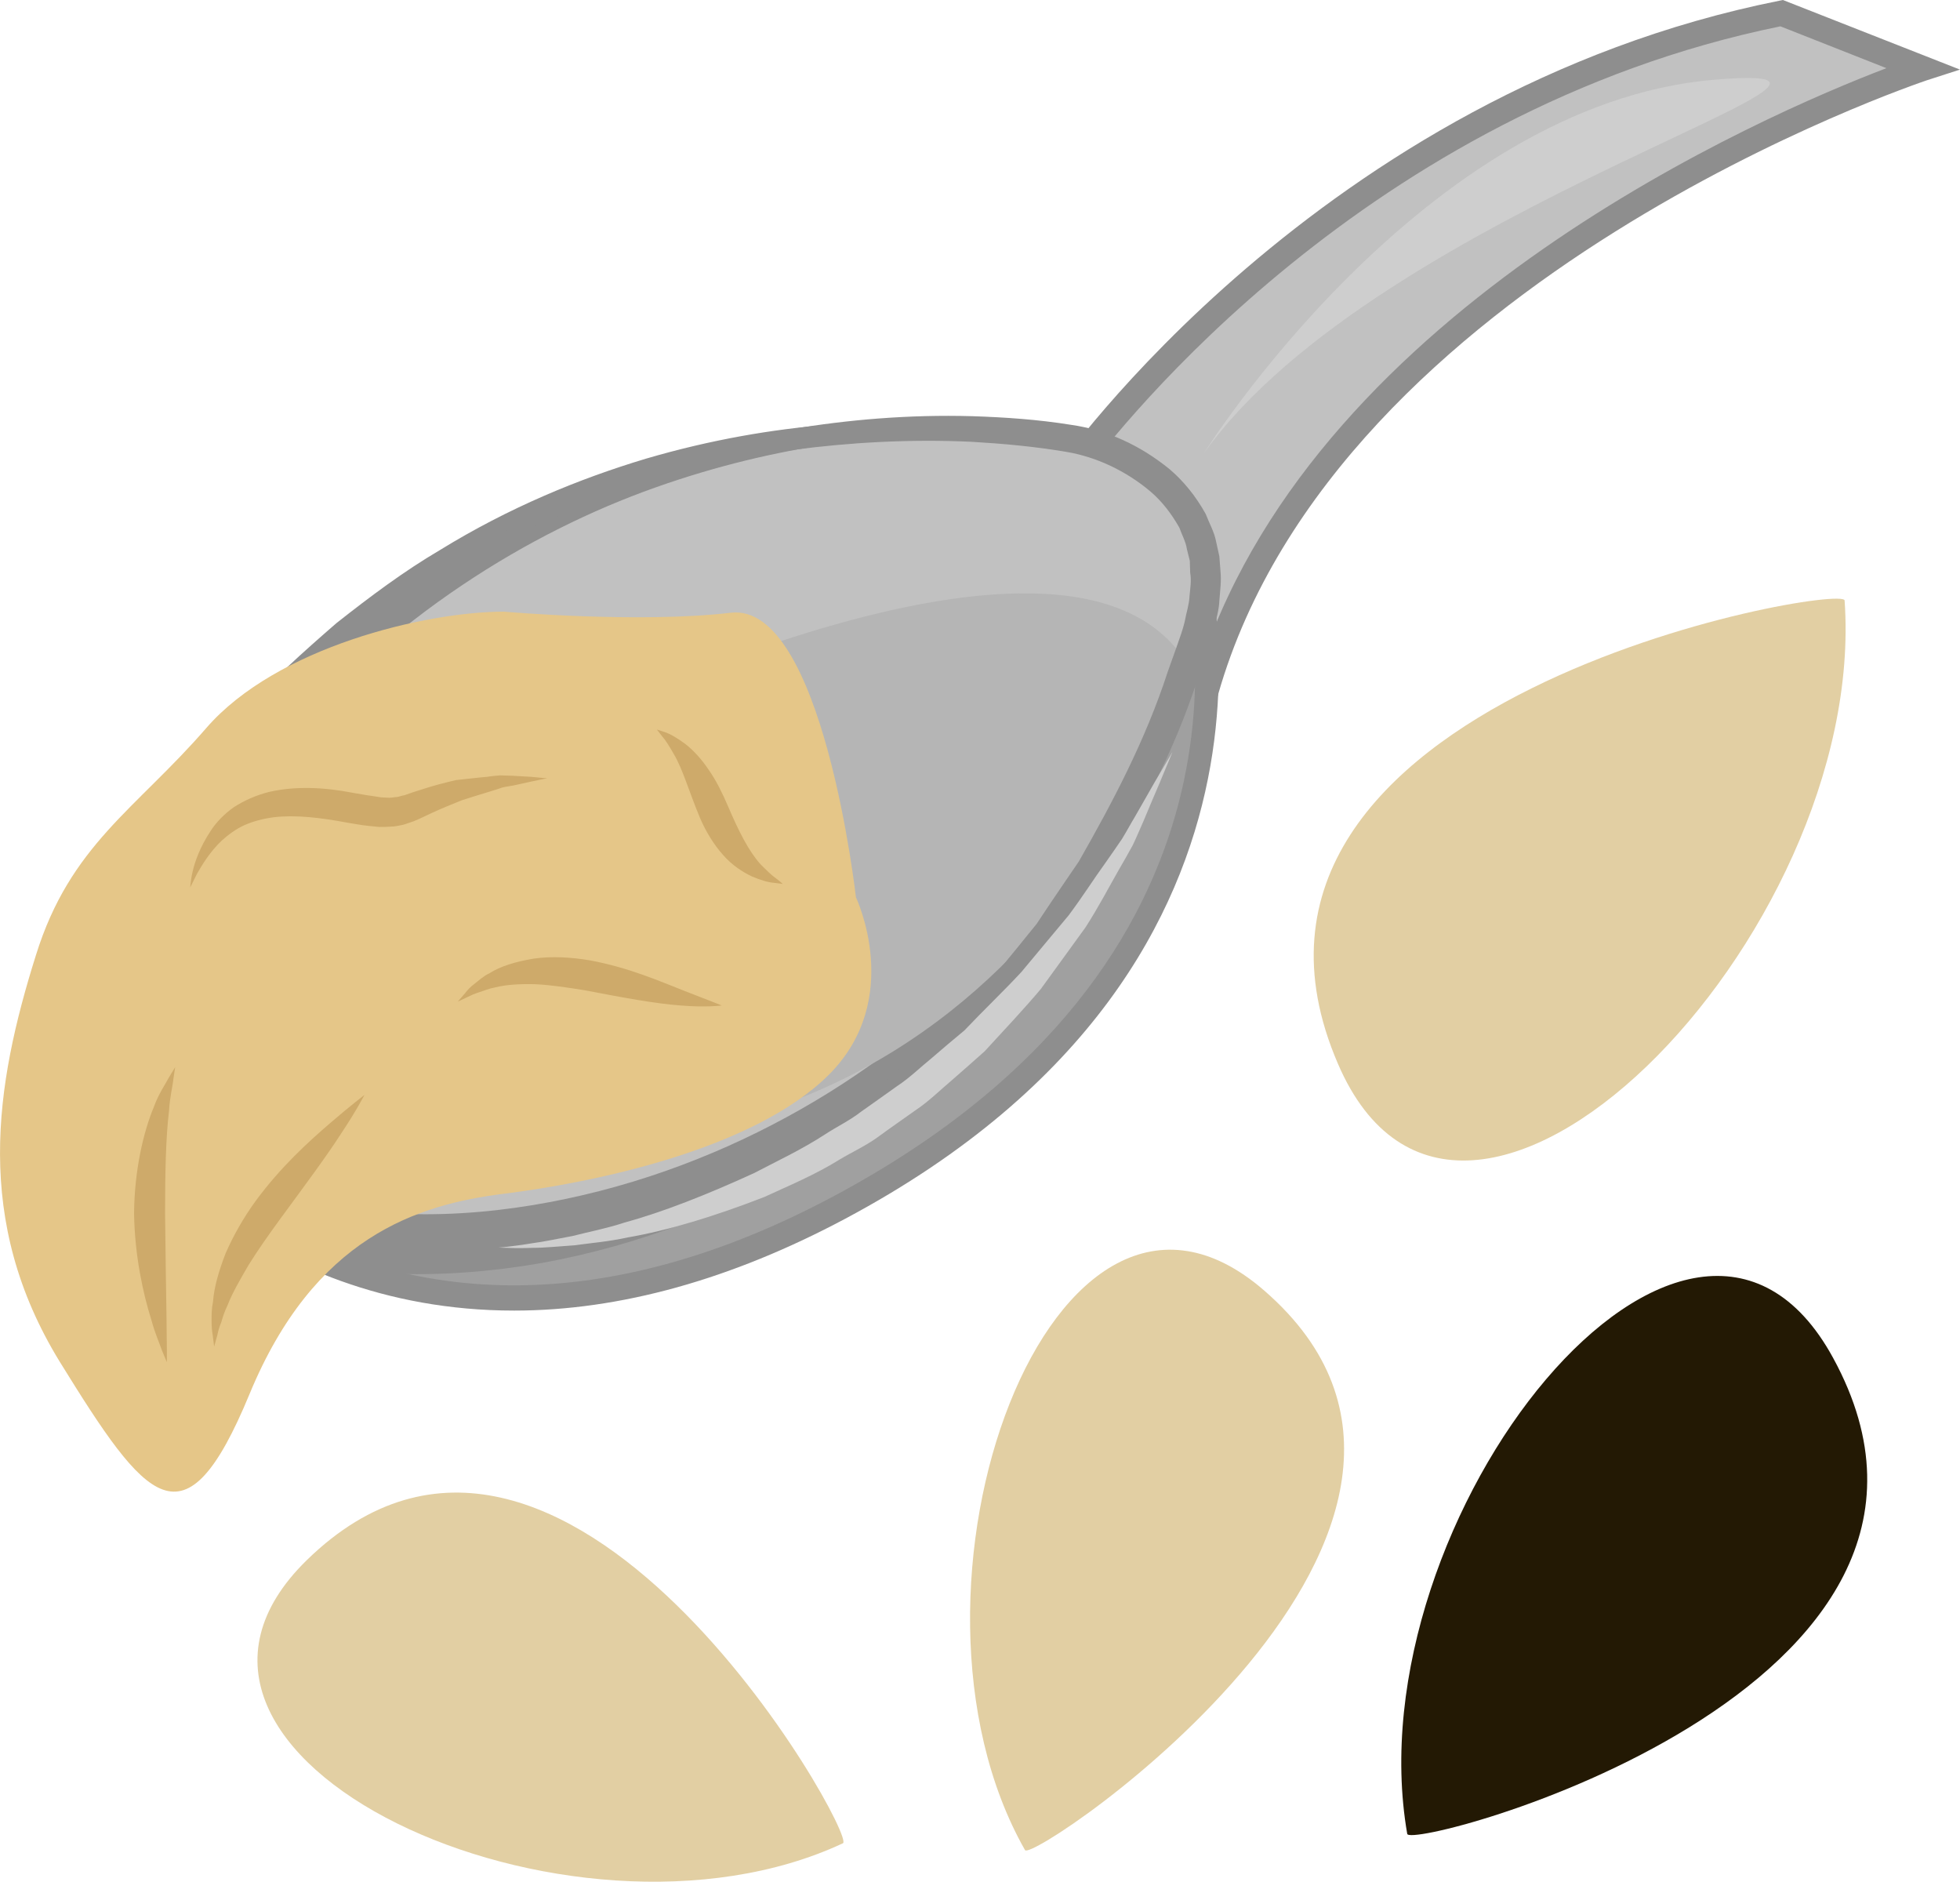 <?xml version="1.0" encoding="UTF-8" standalone="no"?>
<svg
   xmlns:dc="http://purl.org/dc/elements/1.1/"
   xmlns:cc="http://creativecommons.org/ns#"
   xmlns:rdf="http://www.w3.org/1999/02/22-rdf-syntax-ns#"
   xmlns:svg="http://www.w3.org/2000/svg"
   xmlns="http://www.w3.org/2000/svg"
   id="svg48"
   viewBox="0 0 5435.759 5217.649"
   style="clip-rule:evenodd;fill-rule:evenodd;image-rendering:optimizeQuality;shape-rendering:geometricPrecision;text-rendering:geometricPrecision"
   version="1.1"
   height="52.176mm"
   width="54.358mm"
   xml:space="preserve">
 <defs
   id="defs4">
  <style
   id="style2"
   type="text/css">
   <![CDATA[
    .fil8 {fill:#231904;fill-rule:nonzero}
    .fil1 {fill:#8E8E8E;fill-rule:nonzero}
    .fil2 {fill:#A0A0A0;fill-rule:nonzero}
    .fil3 {fill:#B5B5B5;fill-rule:nonzero}
    .fil0 {fill:#C1C1C1;fill-rule:nonzero}
    .fil6 {fill:#CEAA6A;fill-rule:nonzero}
    .fil5 {fill:#CECECE;fill-rule:nonzero}
    .fil7 {fill:#E2CFA3;fill-rule:nonzero}
    .fil4 {fill:#E5C688;fill-rule:nonzero}
   ]]>
  </style>
 </defs>
 <g
   transform="translate(-8055.24,-12198)"
   id="Vrstva_x0020_1">
  <path
   style="fill:#c1c1c1;fill-rule:nonzero"
   id="path7"
   d="m 11014,13520 c 0,0 706,-1030 1983,-1285 l 390,153 c 0,0 -1646,538 -1987,1724 z"
   class="fil0" />
  <path
   style="fill:#8e8e8e;fill-rule:nonzero"
   id="path9"
   d="m 11057,13521 332,509 c 333,-984 1557,-1513 1898,-1643 l -294,-116 c -1146,234 -1832,1110 -1936,1250 z m 356,675 -441,-676 13,-20 c 7,-10 729,-1045 2005,-1300 l 10,-2 491,193 -93,30 c -16,6 -1633,546 -1964,1701 z"
   class="fil1" />
  <path
   style="fill:#a0a0a0;fill-rule:nonzero"
   id="path11"
   d="m 11165,13646 187,40 c 0,0 383,1139 -968,1860 -1279,682 -1974,-234 -1998,-304 z"
   class="fil2" />
  <path
   style="fill:#8e8e8e;fill-rule:nonzero"
   id="path13"
   d="m 8433,15256 c 77,115 435,506 1048,506 281,0 579,-83 886,-247 1229,-656 1002,-1645 958,-1799 l -155,-32 z m 1048,576 c -727,0 -1108,-519 -1129,-578 l -9,-28 2816,-1617 220,46 7,19 c 4,12 376,1177 -986,1903 -317,169 -626,255 -919,255 z"
   class="fil1" />
  <path
   style="fill:#c1c1c1;fill-rule:nonzero"
   id="path15"
   d="m 11059,13421 c 0,0 -1531,-345 -2522,1111 -991,1457 2138,1703 2838,-573 135,-439 -316,-538 -316,-538 z"
   class="fil0" />
  <path
   style="fill:#8e8e8e;fill-rule:nonzero"
   id="path17"
   d="m 11059,13421 c 0,0 29,4 81,24 52,20 130,55 201,139 34,42 62,98 74,165 12,67 4,140 -14,216 -39,145 -97,308 -183,479 -85,171 -200,349 -351,518 -150,169 -338,328 -558,457 -221,129 -475,231 -751,281 -139,24 -282,36 -429,29 -146,-8 -297,-34 -441,-95 -143,-60 -282,-159 -359,-306 -38,-73 -60,-153 -65,-232 -5,-79 6,-157 25,-228 18,-73 46,-140 78,-203 32,-63 69,-121 108,-178 78,-107 157,-211 244,-304 85,-95 178,-178 269,-257 95,-75 189,-145 286,-202 193,-119 389,-199 572,-254 368,-108 680,-111 890,-96 105,7 186,19 241,29 54,10 82,18 82,18 0,0 -28,-5 -83,-10 -55,-6 -136,-12 -241,-11 -208,2 -514,26 -863,150 -347,123 -733,357 -1046,728 -80,90 -153,191 -225,296 -67,103 -127,215 -156,334 -30,117 -25,239 31,341 55,102 158,179 278,230 120,51 253,75 384,83 132,8 264,-1 392,-22 257,-42 497,-130 708,-245 212,-115 394,-258 545,-412 150,-154 269,-319 361,-479 91,-160 158,-315 206,-455 21,-68 33,-134 27,-195 -7,-60 -29,-112 -57,-155 -60,-83 -134,-123 -182,-147 -50,-24 -79,-31 -79,-31 z"
   class="fil1" />
  <path
   style="fill:#b5b5b5;fill-rule:nonzero"
   id="path19"
   d="m 9488,14283 c 0,0 1526,-800 1861,-242 0,0 -415,1461 -1956,1313 z"
   class="fil3" />
  <path
   style="fill:#e5c688;fill-rule:nonzero"
   id="path21"
   d="m 10429,14686 c 0,0 -92,-819 -347,-789 -255,30 -629,-3 -629,-3 -217,0 -631,98 -826,323 -195,225 -377,324 -472,629 -114,362 -174,737 66,1128 241,390 346,525 526,90 180,-436 465,-526 706,-556 240,-30 690,-120 901,-330 210,-210 75,-492 75,-492 z"
   class="fil4" />
  <path
   style="fill:#8e8e8e;fill-rule:nonzero"
   id="path23"
   d="m 9081,13933 c 0,0 17,-13 47,-37 31,-24 76,-61 136,-105 124,-83 308,-200 561,-291 63,-22 130,-45 201,-62 70,-21 145,-35 223,-50 156,-26 325,-41 503,-36 90,3 181,9 274,24 99,14 192,57 273,123 40,34 74,77 100,124 10,26 24,50 29,77 l 9,41 3,40 c 3,28 -1,55 -3,82 -1,27 -9,52 -15,78 -5,27 -14,51 -23,75 l -25,73 c -64,196 -160,374 -259,541 -27,40 -55,80 -82,119 -14,19 -28,39 -41,58 -15,18 -30,36 -45,54 -30,36 -60,71 -90,106 -31,33 -64,65 -96,96 -254,252 -545,406 -798,494 -254,88 -474,107 -622,105 -38,-1 -71,0 -99,-3 -29,-3 -53,-6 -73,-8 -38,-5 -59,-7 -59,-7 0,0 21,1 60,3 19,1 43,3 72,4 28,2 61,-2 98,-2 148,-6 363,-35 609,-132 244,-96 521,-255 762,-505 30,-31 61,-62 91,-94 28,-35 56,-70 85,-105 14,-17 28,-35 43,-53 13,-19 25,-38 38,-57 26,-38 52,-77 79,-116 93,-163 185,-336 247,-527 l 25,-70 c 8,-23 17,-47 22,-69 4,-23 12,-46 13,-68 2,-23 6,-45 2,-67 l -1,-33 -8,-32 c -3,-21 -14,-40 -21,-60 -21,-37 -47,-72 -80,-100 -66,-56 -149,-96 -233,-110 -88,-15 -177,-23 -263,-28 -173,-8 -339,2 -492,22 -76,12 -150,23 -220,41 -71,14 -136,35 -199,54 -253,80 -440,186 -568,262 -62,41 -108,75 -140,97 -33,22 -50,34 -50,34 z"
   class="fil1" />
  <path
   style="fill:#cecece;fill-rule:nonzero"
   id="path25"
   d="m 11394,13455 c 0,0 606,-969 1417,-1036 645,-54 -933,354 -1417,1036 z"
   class="fil5" />
  <path
   style="fill:#cecece;fill-rule:nonzero"
   id="path27"
   d="m 11307,14283 c 0,0 -13,31 -37,89 -12,28 -27,63 -44,104 -9,20 -18,42 -29,65 -12,22 -25,45 -39,69 -28,49 -56,103 -92,159 -38,53 -80,110 -124,171 -47,56 -101,113 -156,173 -30,27 -61,54 -93,82 -32,27 -62,57 -98,81 -35,25 -70,49 -104,74 -34,25 -72,42 -107,63 -69,43 -142,73 -209,104 -139,54 -268,93 -378,112 -55,12 -106,16 -149,22 -45,3 -82,7 -114,7 -31,1 -55,1 -71,0 -17,0 -25,-1 -25,-1 0,0 8,0 24,-2 17,-2 41,-5 71,-10 31,-4 68,-12 111,-20 42,-11 91,-20 143,-37 106,-29 228,-77 359,-137 63,-33 132,-65 198,-108 32,-21 68,-38 100,-63 33,-23 66,-47 100,-71 35,-23 64,-52 95,-77 31,-27 61,-52 91,-77 54,-57 109,-109 158,-162 46,-55 90,-108 131,-157 39,-52 71,-103 103,-147 16,-23 31,-44 45,-65 13,-21 24,-42 35,-60 22,-39 41,-71 56,-98 32,-54 49,-83 49,-83 z"
   class="fil5" />
  <path
   style="fill:#ceaa6a;fill-rule:nonzero"
   id="path29"
   d="m 8518,15975 c 0,0 -5,-11 -13,-31 -7,-20 -20,-49 -30,-86 -23,-73 -46,-177 -48,-295 1,-118 25,-224 55,-296 13,-36 32,-63 42,-82 l 17,-28 c 0,0 -2,12 -5,33 -2,21 -10,50 -12,88 -9,73 -11,174 -11,285 1,112 3,214 4,289 0,37 1,68 1,89 0,22 0,34 0,34 z"
   class="fil6" />
  <path
   style="fill:#ceaa6a;fill-rule:nonzero"
   id="path31"
   d="m 9066,15234 c 0,0 -22,43 -64,106 -41,64 -103,147 -169,237 -33,45 -63,88 -88,128 -24,41 -46,79 -59,113 -8,16 -13,32 -17,46 -6,14 -9,26 -11,36 -6,21 -9,32 -9,32 0,0 -1,-11 -4,-33 -2,-10 -3,-24 -3,-39 0,-16 0,-34 4,-53 3,-40 16,-85 35,-134 21,-48 49,-98 84,-146 70,-95 148,-165 206,-215 57,-49 95,-78 95,-78 z"
   class="fil6" />
  <path
   style="fill:#ceaa6a;fill-rule:nonzero"
   id="path33"
   d="m 9573,14356 c 0,0 -16,3 -44,9 -14,3 -31,7 -50,11 -10,2 -21,3 -32,6 -10,4 -22,7 -34,11 -23,7 -49,15 -77,24 -27,11 -55,22 -85,36 -15,7 -31,15 -48,22 -10,3 -19,7 -30,10 -11,2 -22,5 -33,5 -11,1 -22,1 -33,1 -10,-1 -20,-2 -30,-3 -21,-2 -39,-6 -59,-9 -75,-14 -143,-22 -203,-15 -30,4 -57,11 -82,22 -24,11 -44,26 -62,42 -34,32 -55,68 -69,92 -13,26 -20,40 -20,40 3,1 -3,-67 58,-159 15,-23 37,-46 64,-65 28,-18 61,-33 97,-42 73,-17 154,-13 231,2 19,3 38,7 55,9 l 26,4 22,1 c 8,0 14,-2 21,-2 6,-1 14,-4 21,-5 16,-6 32,-11 48,-16 33,-11 65,-19 95,-26 31,-3 60,-7 86,-9 12,-2 25,-3 36,-4 12,0 23,1 34,1 20,1 38,2 52,3 29,3 45,4 45,4 z"
   class="fil6" />
  <path
   style="fill:#ceaa6a;fill-rule:nonzero"
   id="path35"
   d="m 10057,14986 c 0,0 -44,6 -114,0 -71,-5 -166,-23 -265,-42 -50,-8 -96,-15 -139,-17 -41,-1 -80,1 -111,9 -17,3 -30,9 -43,13 -13,4 -24,9 -32,13 -18,9 -28,13 -28,13 0,0 7,-8 20,-23 6,-8 15,-18 26,-26 12,-9 24,-21 41,-29 31,-20 75,-33 124,-41 49,-7 103,-4 156,5 108,20 196,59 260,84 65,25 105,41 105,41 z"
   class="fil6" />
  <path
   style="fill:#ceaa6a;fill-rule:nonzero"
   id="path37"
   d="m 10226,14649 c 0,0 -8,-1 -23,-3 -16,-1 -37,-7 -63,-18 -25,-12 -55,-31 -80,-60 -25,-28 -47,-64 -63,-101 -31,-74 -48,-136 -73,-178 -12,-21 -23,-39 -33,-50 -9,-12 -14,-18 -14,-18 0,0 8,2 22,7 15,5 34,16 57,33 22,17 45,42 65,72 21,30 38,65 53,100 30,70 57,124 90,161 17,17 32,32 44,40 12,9 18,15 18,15 z"
   class="fil6" />
  <path
   style="fill:#e2cfa3;fill-rule:nonzero"
   id="path39"
   d="m 13171,13863 c -3,-50 -1843,271 -1405,1285 344,798 1471,-352 1405,-1285 z"
   class="fil7" />
  <path
   style="fill:#e2cfa3;fill-rule:nonzero"
   id="path41"
   d="m 10898,17328 c 22,38 1412,-901 664,-1551 -588,-512 -1075,828 -664,1551 z"
   class="fil7" />
  <path
   style="fill:#e2cfa3;fill-rule:nonzero"
   id="path43"
   d="m 10393,17309 c 41,-19 -775,-1480 -1487,-785 -560,547 732,1138 1487,785 z"
   class="fil7" />
  <path
   style="fill:#231904;fill-rule:nonzero"
   id="path45"
   d="m 11958,17283 c 8,47 1686,-396 1181,-1320 -396,-726 -1333,445 -1181,1320 z"
   class="fil8" />
 </g>
</svg>
